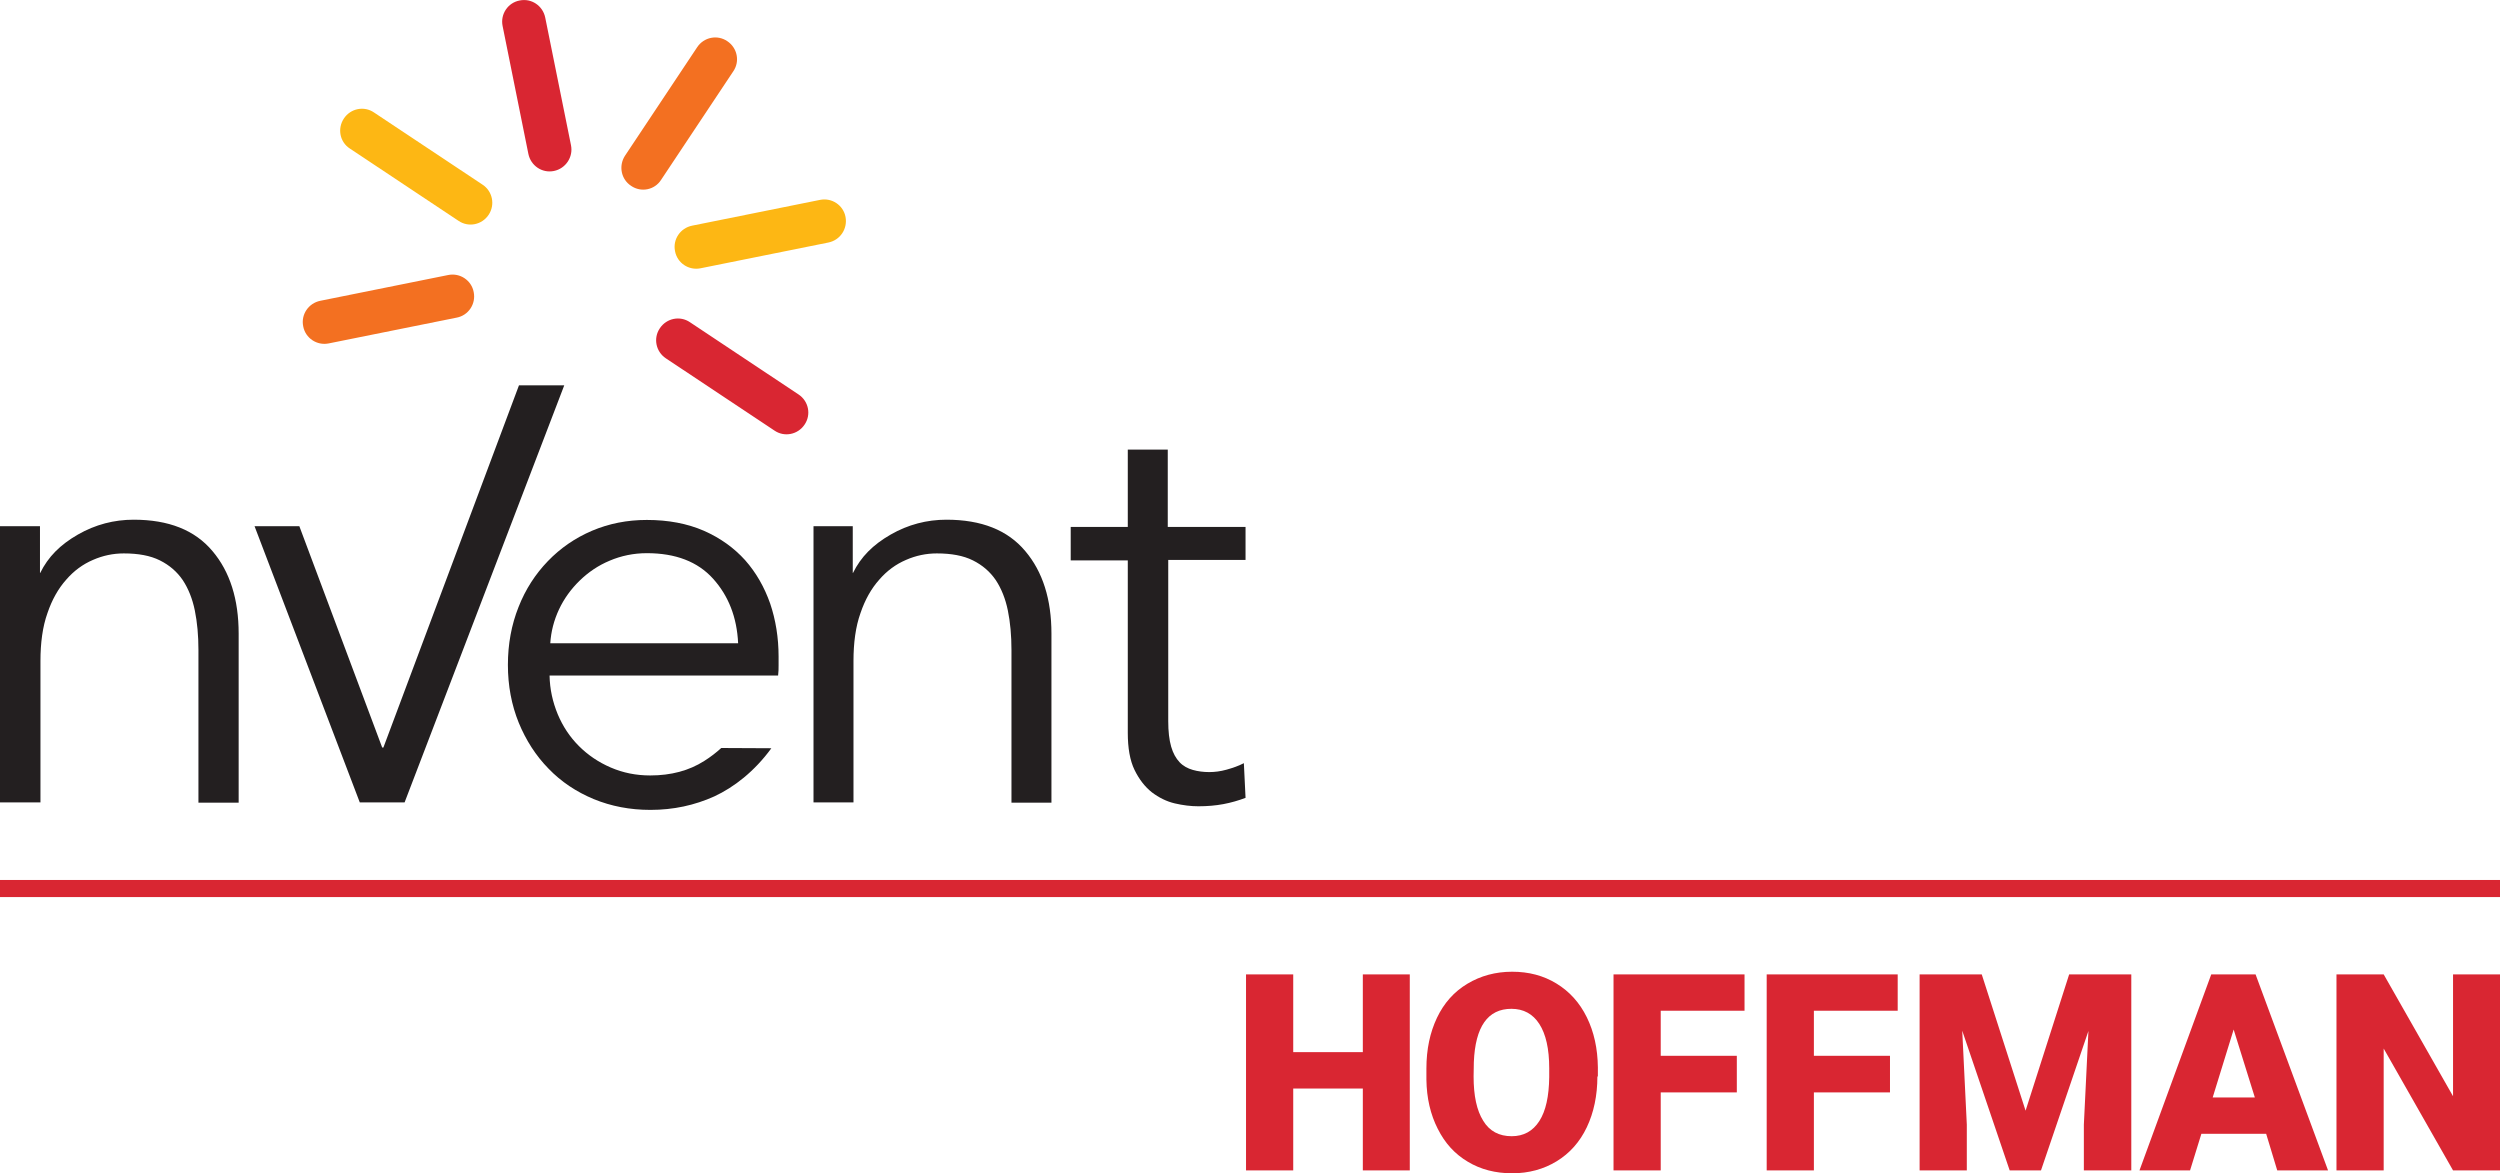 <?xml version="1.0" encoding="utf-8"?>
<!-- Generator: Adobe Illustrator 23.0.1, SVG Export Plug-In . SVG Version: 6.00 Build 0)  -->
<svg version="1.1" id="Warstwa_1" xmlns="http://www.w3.org/2000/svg" xmlns:xlink="http://www.w3.org/1999/xlink" x="0px" y="0px"
	 viewBox="0 0 103.81 48.71" style="enable-background:new 0 0 103.81 48.71;" xml:space="preserve">
<style type="text/css">
	.st0{fill:#D92632;}
	.st1{fill:#231F20;}
	.st2{fill:#F37021;}
	.st3{fill:#FDB714;}
</style>
<g id="HOFFMAN">
	<path class="st0" d="M103.81,48.6h-1.95l-2.88-5.06v5.06h-1.96v-8.14h1.96l2.88,5.06v-5.06h1.96V48.6z"/>
	<path class="st0" d="M94.1,47.08h-2.69l-0.47,1.52h-2.1l2.98-8.14h1.84l3.01,8.14h-2.11L94.1,47.08z M91.88,45.57h1.75l-0.88-2.82
		L91.88,45.57z"/>
	<path class="st0" d="M82.29,40.46l1.82,5.66l1.81-5.66h2.58v8.14h-1.97v-1.9l0.19-3.89l-1.97,5.79h-1.3l-1.97-5.8l0.19,3.9v1.9
		h-1.96v-8.14H82.29z"/>
	<path class="st0" d="M78.48,45.36h-3.16v3.24h-1.96v-8.14h5.44v1.51h-3.48v1.87h3.16V45.36z"/>
	<path class="st0" d="M72.12,45.36h-3.16v3.24H67v-8.14h5.44v1.51h-3.48v1.87h3.16V45.36z"/>
	<path class="st0" d="M66.33,44.7c0,0.79-0.15,1.5-0.44,2.11c-0.29,0.61-0.71,1.08-1.25,1.41s-1.16,0.5-1.85,0.5
		c-0.69,0-1.31-0.16-1.84-0.48c-0.54-0.32-0.95-0.77-1.25-1.37c-0.3-0.59-0.46-1.27-0.47-2.04v-0.46c0-0.8,0.15-1.5,0.44-2.11
		c0.29-0.61,0.71-1.08,1.26-1.41c0.55-0.33,1.17-0.5,1.86-0.5c0.69,0,1.3,0.16,1.84,0.49c0.54,0.33,0.96,0.79,1.26,1.4
		c0.3,0.61,0.45,1.3,0.46,2.08V44.7z M64.33,44.36c0-0.81-0.14-1.42-0.41-1.84c-0.27-0.42-0.66-0.63-1.16-0.63
		c-0.98,0-1.5,0.74-1.56,2.21l-0.01,0.6c0,0.8,0.13,1.41,0.4,1.84c0.26,0.43,0.66,0.64,1.18,0.64c0.5,0,0.88-0.21,1.15-0.63
		c0.27-0.42,0.4-1.03,0.41-1.82V44.36z"/>
	<path class="st0" d="M58.54,48.6h-1.95v-3.4H53.7v3.4h-1.96v-8.14h1.96v3.23h2.89v-3.23h1.95V48.6z"/>
	<rect x="0" y="36.54" class="st0" width="103.81" height="0.71"/>
</g>
<g id="nVent_Logo">
	<g id="nVent_Logotype">
		<path class="st1" d="M51.74,23.25h-3.23v6.7c0,0.42,0.04,0.77,0.12,1.05c0.08,0.28,0.2,0.49,0.35,0.65
			c0.15,0.16,0.34,0.26,0.55,0.32c0.21,0.06,0.44,0.09,0.68,0.09c0.23,0,0.47-0.03,0.72-0.1c0.25-0.07,0.49-0.15,0.72-0.27
			l0.07,1.44c-0.29,0.11-0.6,0.2-0.92,0.26c-0.32,0.06-0.66,0.09-1.04,0.09c-0.31,0-0.64-0.04-0.98-0.12
			c-0.34-0.08-0.66-0.24-0.95-0.46c-0.29-0.23-0.53-0.54-0.72-0.93c-0.19-0.39-0.28-0.91-0.28-1.54v-7.16h-2.37v-1.39h2.37v-3.21
			h1.66v3.21h3.23V23.25z"/>
		<path class="st1" d="M35.41,21.85l0,1.94h0.01c0.33-0.67,0.83-1.17,1.56-1.59c0.73-0.42,1.51-0.62,2.32-0.62
			c1.45,0,2.54,0.43,3.27,1.3c0.73,0.86,1.09,2.01,1.09,3.43v7.02h-1.66v-6.34c0-0.6-0.05-1.15-0.15-1.64
			c-0.1-0.49-0.27-0.91-0.5-1.26c-0.24-0.35-0.55-0.62-0.95-0.82c-0.4-0.2-0.9-0.29-1.5-0.29c-0.44,0-0.87,0.09-1.28,0.27
			c-0.42,0.18-0.79,0.45-1.11,0.82c-0.33,0.37-0.59,0.83-0.78,1.39c-0.2,0.56-0.29,1.23-0.29,1.99v5.87h-1.66l0-11.47H35.41z"/>
		<path class="st1" d="M29.95,31.06c-0.21,0.19-0.44,0.37-0.71,0.54c-0.63,0.4-1.37,0.6-2.24,0.6c-0.59,0-1.13-0.11-1.64-0.33
			c-0.51-0.22-0.95-0.52-1.32-0.89c-0.38-0.38-0.67-0.82-0.88-1.32c-0.21-0.51-0.33-1.04-0.34-1.61h9.49
			c0.02-0.15,0.02-0.29,0.02-0.42c0-0.13,0-0.25,0-0.37c0-0.78-0.12-1.52-0.35-2.2c-0.24-0.68-0.58-1.28-1.04-1.8
			c-0.46-0.51-1.03-0.92-1.71-1.22c-0.69-0.3-1.48-0.45-2.37-0.45c-0.82,0-1.57,0.15-2.28,0.45c-0.7,0.3-1.31,0.72-1.83,1.26
			c-0.52,0.54-0.93,1.17-1.22,1.91c-0.29,0.73-0.44,1.53-0.44,2.4c0,0.86,0.15,1.66,0.45,2.4c0.3,0.73,0.71,1.37,1.24,1.91
			c0.52,0.54,1.15,0.96,1.87,1.26c0.73,0.3,1.51,0.45,2.36,0.45c0.95,0,1.83-0.19,2.65-0.56c0.82-0.38,1.67-1.04,2.37-2L29.95,31.06
			z M23.21,25.31c0.21-0.45,0.5-0.85,0.86-1.2c0.36-0.35,0.77-0.63,1.25-0.83c0.47-0.2,0.99-0.31,1.54-0.31
			c1.19,0,2.11,0.35,2.75,1.06c0.64,0.71,0.99,1.6,1.04,2.68h-7.8C22.88,26.23,23,25.76,23.21,25.31z"/>
		<polygon class="st1" points="21.55,16 15.92,31.04 15.87,31.04 12.43,21.85 10.57,21.85 14.94,33.32 16.8,33.32 23.43,16 		"/>
		<path class="st1" d="M1.66,21.85l0,1.94h0.01C2,23.12,2.5,22.62,3.23,22.2c0.73-0.42,1.51-0.62,2.32-0.62
			c1.45,0,2.54,0.43,3.27,1.3c0.73,0.86,1.09,2.01,1.09,3.43v7.02H8.24v-6.34c0-0.6-0.05-1.15-0.15-1.64
			c-0.1-0.49-0.27-0.91-0.5-1.26c-0.24-0.35-0.55-0.62-0.95-0.82c-0.4-0.2-0.9-0.29-1.5-0.29c-0.44,0-0.87,0.09-1.28,0.27
			c-0.42,0.18-0.79,0.45-1.11,0.82c-0.33,0.37-0.59,0.83-0.78,1.39c-0.2,0.56-0.29,1.23-0.29,1.99v5.87H0l0-11.47H1.66z"/>
	</g>
	<g id="nVent_Logomark">
		<path class="st2" d="M12.59,13.55c-0.1-0.49,0.22-0.96,0.71-1.06l5.31-1.07c0.49-0.1,0.97,0.22,1.06,0.71
			c0.1,0.49-0.22,0.97-0.71,1.06l-5.31,1.07C13.16,14.36,12.68,14.04,12.59,13.55z"/>
		<path class="st3" d="M20.29,8.92c-0.28,0.42-0.84,0.53-1.25,0.25l-4.51-3C14.11,5.9,14,5.34,14.28,4.92
			c0.28-0.42,0.84-0.53,1.25-0.25l4.51,3C20.45,7.94,20.57,8.5,20.29,8.92z"/>
		<path class="st0" d="M23.71,6.03C23.81,6.52,23.49,7,23,7.1c-0.49,0.1-0.96-0.22-1.06-0.71l-1.07-5.31
			c-0.1-0.49,0.22-0.97,0.71-1.06c0.49-0.1,0.96,0.22,1.06,0.71L23.71,6.03z"/>
		<path class="st2" d="M25.95,6.47l3-4.51c0.28-0.42,0.84-0.53,1.25-0.25c0.42,0.28,0.53,0.84,0.25,1.25l-3,4.51
			C27.18,7.89,26.62,8,26.21,7.72C25.79,7.45,25.68,6.89,25.95,6.47z"/>
		<path class="st3" d="M34.4,10.07l-5.31,1.07c-0.49,0.1-0.97-0.22-1.06-0.71c-0.1-0.49,0.22-0.96,0.71-1.06l5.31-1.07
			c0.49-0.1,0.97,0.22,1.06,0.71C35.2,9.5,34.89,9.97,34.4,10.07z"/>
		<path class="st0" d="M33.41,17.63c-0.28,0.42-0.84,0.53-1.25,0.25l-4.51-3c-0.42-0.28-0.53-0.84-0.25-1.25
			c0.28-0.42,0.84-0.53,1.25-0.25l4.51,3C33.58,16.66,33.69,17.22,33.41,17.63z"/>
	</g>
</g>
</svg>
